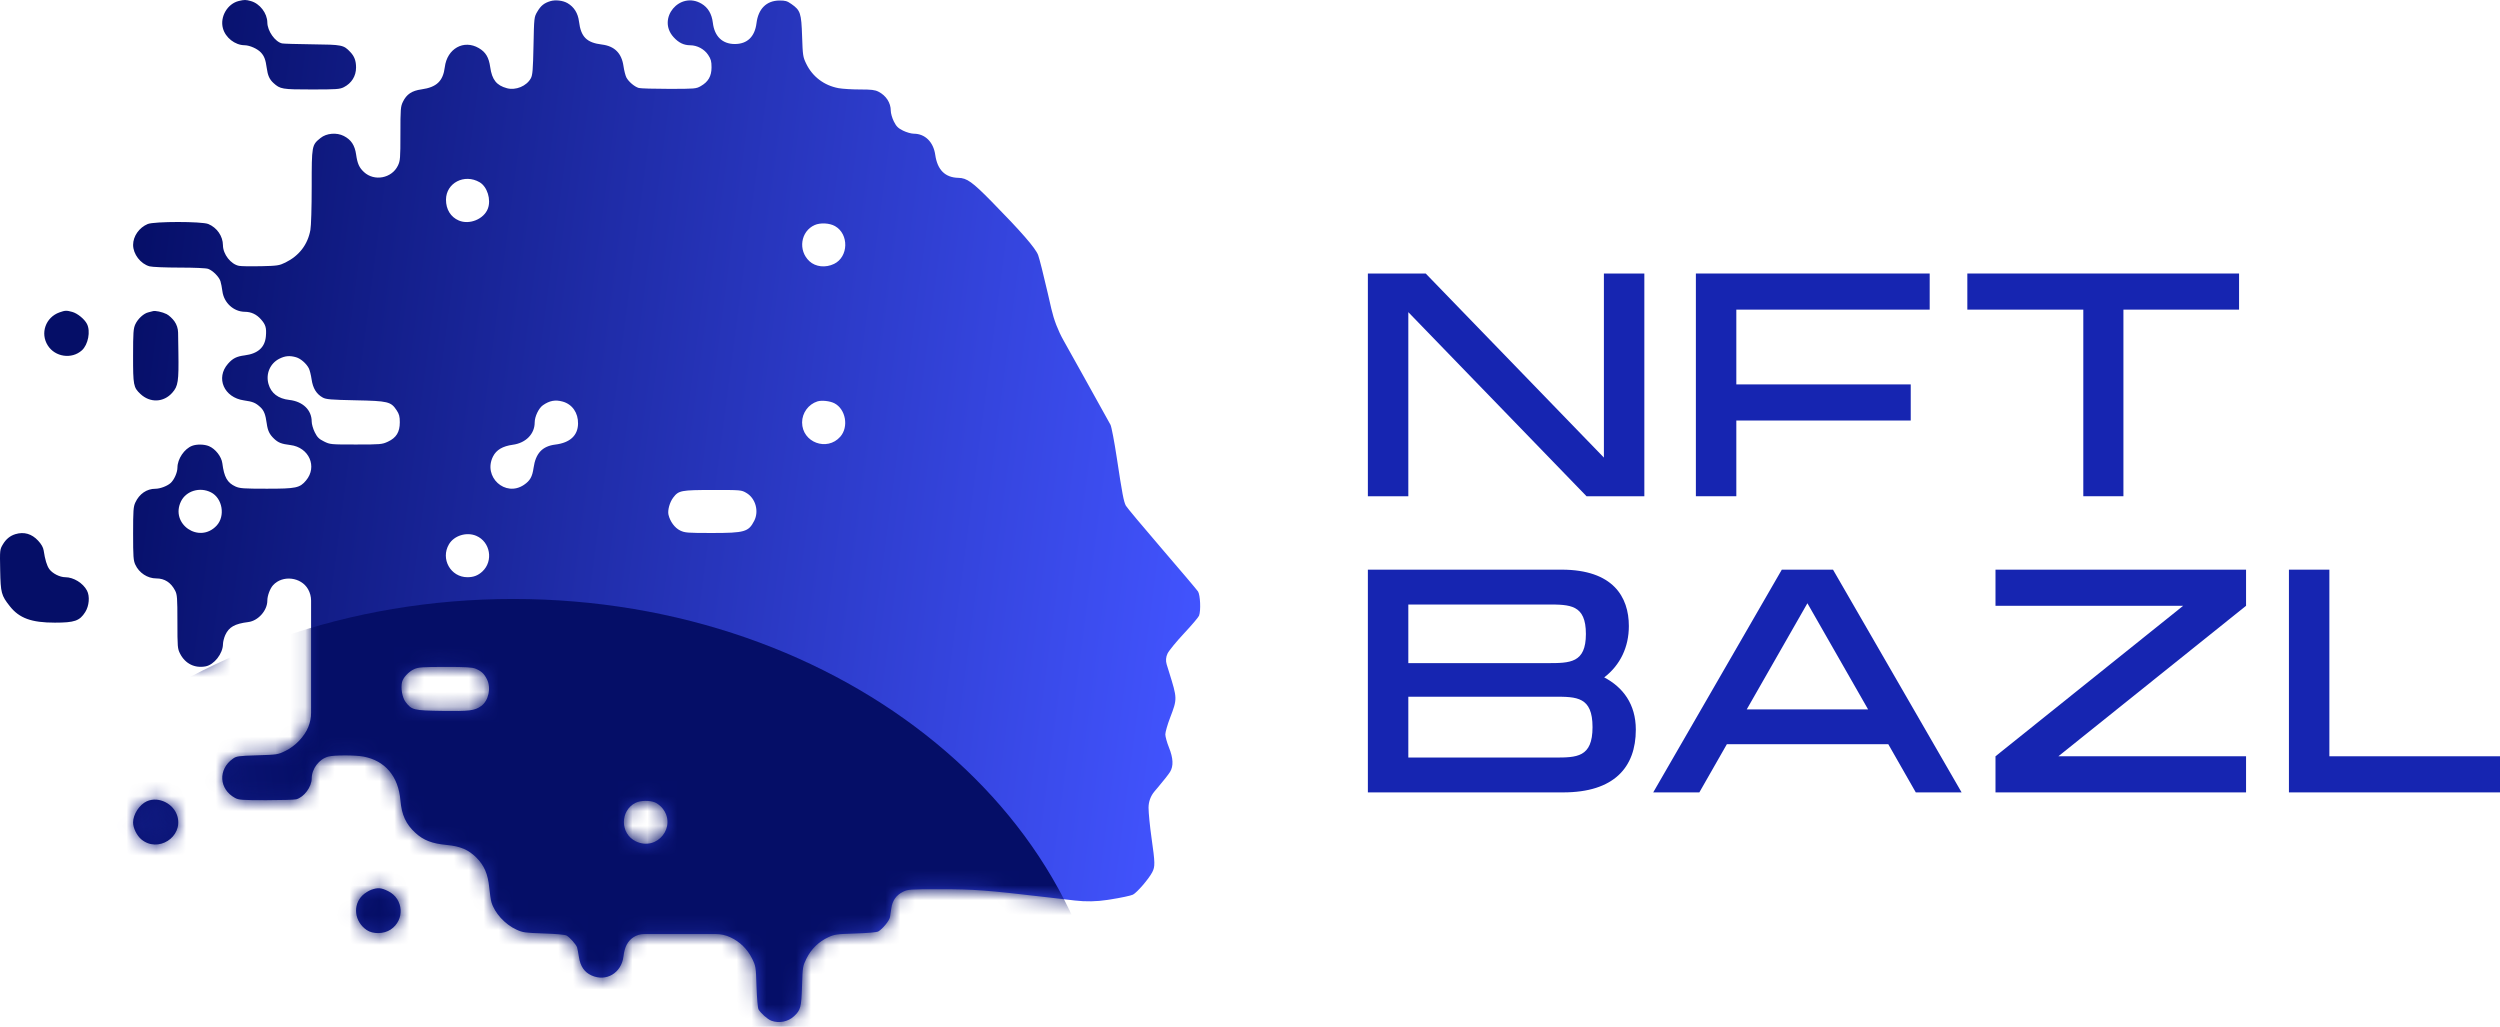 <?xml version="1.0" encoding="UTF-8"?> <svg xmlns="http://www.w3.org/2000/svg" width="168" height="69" viewBox="0 0 168 69" fill="none"> <path fill-rule="evenodd" clip-rule="evenodd" d="M16.052 0.065C15.287 0.246 14.771 1.127 14.979 1.897C15.15 2.531 15.787 3.032 16.434 3.04C16.782 3.044 17.302 3.276 17.536 3.531C17.76 3.774 17.849 4.013 17.924 4.566C17.992 5.072 18.111 5.337 18.38 5.581C18.831 5.99 18.961 6.012 20.945 6.012C22.611 6.012 22.836 5.996 23.104 5.86C23.629 5.593 23.927 5.113 23.927 4.535C23.927 4.084 23.816 3.786 23.539 3.495C23.088 3.019 23.002 3.002 20.986 2.978C19.967 2.966 19.054 2.939 18.958 2.918C18.488 2.814 17.972 2.085 17.965 1.513C17.957 0.885 17.459 0.238 16.854 0.071C16.518 -0.022 16.424 -0.023 16.052 0.065ZM36.988 0.076C36.567 0.202 36.346 0.379 36.109 0.782C35.892 1.15 35.891 1.161 35.851 3.08C35.817 4.707 35.789 5.048 35.671 5.263C35.383 5.788 34.659 6.088 34.065 5.928C33.368 5.741 33.062 5.356 32.943 4.514C32.849 3.852 32.64 3.502 32.175 3.231C31.164 2.64 30.045 3.267 29.891 4.511C29.774 5.451 29.343 5.862 28.323 6.006C27.676 6.097 27.322 6.333 27.077 6.839C26.92 7.161 26.908 7.323 26.908 8.985C26.908 10.652 26.895 10.807 26.737 11.134C26.325 11.983 25.155 12.205 24.463 11.566C24.14 11.267 24.019 10.999 23.932 10.39C23.843 9.76 23.596 9.387 23.102 9.136C22.618 8.89 21.941 8.949 21.54 9.273C20.95 9.749 20.946 9.77 20.946 12.524C20.946 13.947 20.909 15.181 20.858 15.457C20.677 16.442 20.101 17.19 19.176 17.644C18.763 17.846 18.642 17.864 17.534 17.89C16.876 17.905 16.216 17.894 16.066 17.866C15.515 17.763 14.985 17.086 14.982 16.479C14.978 15.871 14.582 15.297 13.998 15.054C13.564 14.873 10.361 14.873 9.927 15.054C9.351 15.294 8.945 15.874 8.945 16.456C8.945 17.079 9.444 17.73 10.051 17.898C10.216 17.944 11.119 17.982 12.058 17.982C13.064 17.982 13.858 18.017 13.991 18.068C14.309 18.187 14.724 18.607 14.815 18.9C14.857 19.036 14.916 19.336 14.945 19.567C15.044 20.346 15.701 20.949 16.457 20.953C16.885 20.956 17.24 21.123 17.542 21.466C17.853 21.82 17.915 22.032 17.868 22.593C17.806 23.342 17.335 23.766 16.441 23.881C15.901 23.95 15.642 24.08 15.321 24.444C14.479 25.401 15.053 26.716 16.394 26.906C16.993 26.99 17.18 27.068 17.5 27.365C17.74 27.588 17.842 27.852 17.926 28.465C17.991 28.943 18.113 29.195 18.421 29.485C18.701 29.75 18.919 29.834 19.512 29.907C20.769 30.061 21.345 31.365 20.564 32.29C20.141 32.791 19.902 32.841 17.924 32.841C16.371 32.841 16.111 32.823 15.823 32.692C15.275 32.444 15.059 32.061 14.941 31.131C14.884 30.684 14.475 30.162 14.04 29.98C13.728 29.851 13.226 29.84 12.914 29.958C12.388 30.156 11.927 30.838 11.924 31.422C11.922 31.754 11.706 32.242 11.464 32.46C11.238 32.664 10.757 32.845 10.439 32.845C9.863 32.845 9.363 33.188 9.094 33.769C8.963 34.05 8.945 34.306 8.945 35.857C8.945 37.406 8.963 37.664 9.093 37.946C9.35 38.501 9.913 38.87 10.504 38.87C11.062 38.87 11.489 39.147 11.769 39.69C11.906 39.957 11.922 40.177 11.922 41.782C11.922 43.484 11.931 43.594 12.103 43.929C12.447 44.6 13.084 44.917 13.812 44.781C14.389 44.673 14.976 43.925 14.984 43.288C14.986 43.134 15.054 42.86 15.136 42.679C15.384 42.136 15.772 41.916 16.685 41.802C17.348 41.719 17.965 41.025 17.965 40.361C17.965 40.034 18.143 39.555 18.35 39.326C18.985 38.627 20.236 38.772 20.704 39.599C20.836 39.832 20.905 40.095 20.905 40.363V44.172V47.892C20.905 48.221 20.842 48.547 20.718 48.852C20.458 49.494 19.852 50.131 19.194 50.454C18.673 50.71 18.637 50.715 17.287 50.757C16.019 50.797 15.89 50.814 15.652 50.984C14.638 51.704 14.712 53.033 15.797 53.623C16.041 53.756 16.271 53.772 17.884 53.772C18.881 53.772 19.794 53.745 19.912 53.712C20.437 53.566 20.944 52.878 20.947 52.309C20.951 51.661 21.44 51.014 22.056 50.844C22.441 50.737 23.857 50.736 24.419 50.841C25.879 51.115 26.77 52.167 26.908 53.781C26.993 54.769 27.279 55.388 27.917 55.97C28.468 56.472 29.031 56.689 30.029 56.783C30.939 56.869 31.483 57.102 32.017 57.635C32.535 58.151 32.788 58.74 32.875 59.627C32.914 60.03 32.981 60.48 33.025 60.628C33.241 61.359 33.931 62.115 34.709 62.472C35.127 62.665 35.281 62.687 36.535 62.728C37.362 62.755 37.973 62.811 38.075 62.869C38.293 62.992 38.724 63.479 38.781 63.669C38.806 63.749 38.862 64.044 38.906 64.325C39.003 64.94 39.274 65.334 39.749 65.549C40.74 65.998 41.766 65.384 41.899 64.263C41.973 63.635 42.179 63.238 42.565 62.984C42.776 62.844 43.024 62.77 43.277 62.77H45.755H48.116C48.448 62.77 48.777 62.843 49.078 62.984C49.718 63.283 50.224 63.777 50.534 64.405C50.79 64.924 50.796 64.962 50.839 66.302C50.864 67.088 50.921 67.739 50.974 67.831C51.118 68.086 51.581 68.496 51.829 68.59C52.346 68.784 52.965 68.662 53.361 68.288C53.805 67.87 53.851 67.695 53.896 66.263C53.937 64.967 53.944 64.923 54.2 64.405C54.511 63.776 55.018 63.282 55.656 62.985C56.078 62.79 56.221 62.77 57.483 62.73C58.311 62.705 58.919 62.65 59.021 62.593C59.306 62.431 59.76 61.877 59.806 61.634C59.83 61.508 59.872 61.235 59.899 61.029C59.965 60.53 60.225 60.159 60.663 59.938C61.009 59.764 61.103 59.757 63.167 59.757C65.503 59.757 66.249 59.814 70.564 60.319L72.237 60.515C72.964 60.6 73.698 60.586 74.421 60.474L74.611 60.444C75.315 60.334 76 60.188 76.134 60.12C76.41 59.977 77.199 59.062 77.43 58.616C77.629 58.233 77.624 58.001 77.382 56.304C77.272 55.531 77.182 54.618 77.182 54.276C77.182 53.874 77.325 53.485 77.585 53.178L77.822 52.899C78.174 52.484 78.537 52.022 78.627 51.874C78.868 51.481 78.844 50.951 78.552 50.225C78.419 49.894 78.31 49.499 78.31 49.349C78.31 49.198 78.452 48.702 78.625 48.247C79.122 46.946 79.122 46.961 78.55 45.127L78.402 44.651C78.327 44.409 78.346 44.148 78.457 43.921C78.551 43.726 79.051 43.116 79.567 42.564C80.082 42.013 80.537 41.477 80.576 41.375C80.706 41.034 80.66 39.976 80.505 39.745C80.428 39.63 79.331 38.334 78.068 36.865C76.805 35.397 75.721 34.099 75.658 33.982C75.514 33.712 75.417 33.2 75.047 30.756C74.883 29.674 74.693 28.68 74.626 28.547C74.558 28.414 73.695 26.858 72.706 25.089L71.468 22.873C71.097 22.21 70.822 21.497 70.652 20.757L70.411 19.707C70.137 18.515 69.845 17.359 69.762 17.138C69.589 16.676 68.614 15.555 66.639 13.546C65.342 12.226 64.972 11.962 64.407 11.951C63.513 11.934 62.992 11.416 62.848 10.402C62.726 9.542 62.161 8.985 61.41 8.985C61.239 8.985 60.914 8.892 60.686 8.779C60.349 8.611 60.234 8.497 60.066 8.161C59.952 7.933 59.86 7.61 59.86 7.438C59.86 6.91 59.545 6.423 59.037 6.164C58.794 6.04 58.562 6.012 57.783 6.012C57.258 6.012 56.614 5.973 56.353 5.925C55.382 5.746 54.599 5.154 54.177 4.28C53.958 3.829 53.944 3.729 53.901 2.437C53.85 0.879 53.789 0.695 53.183 0.27C52.891 0.065 52.768 0.03 52.365 0.035C51.503 0.047 50.956 0.593 50.836 1.561C50.722 2.471 50.21 2.961 49.375 2.958C48.542 2.956 48.011 2.44 47.904 1.533C47.833 0.932 47.576 0.501 47.135 0.243C45.674 -0.611 44.13 1.245 45.262 2.494C45.603 2.871 45.946 3.039 46.382 3.042C46.853 3.044 47.33 3.301 47.588 3.69C47.775 3.972 47.815 4.119 47.815 4.526C47.815 5.118 47.597 5.498 47.091 5.787C46.78 5.965 46.7 5.972 44.955 5.972C43.958 5.972 43.045 5.945 42.927 5.912C42.645 5.833 42.24 5.489 42.092 5.204C42.028 5.079 41.941 4.737 41.899 4.445C41.775 3.575 41.298 3.097 40.448 2.993C39.422 2.867 39.038 2.481 38.909 1.449C38.839 0.886 38.58 0.47 38.138 0.212C37.832 0.033 37.329 -0.026 36.988 0.076ZM32.231 12.247C32.744 12.546 33.015 13.413 32.784 14.021C32.515 14.727 31.546 15.123 30.833 14.819C30.286 14.586 29.968 14.07 29.971 13.418C29.975 12.292 31.21 11.652 32.231 12.247ZM56.112 15.194C57.062 15.73 57.024 17.263 56.049 17.734C55.476 18.01 54.806 17.938 54.394 17.555C53.614 16.832 53.8 15.544 54.744 15.124C55.126 14.954 55.743 14.985 56.112 15.194ZM3.997 20.992C3.066 21.323 2.688 22.394 3.212 23.217C3.706 23.995 4.825 24.154 5.502 23.543C5.924 23.163 6.098 22.256 5.843 21.766C5.674 21.439 5.205 21.057 4.854 20.96C4.469 20.853 4.379 20.857 3.997 20.992ZM10.27 20.911C10.226 20.928 10.093 20.962 9.974 20.988C9.662 21.056 9.263 21.422 9.092 21.795C8.963 22.078 8.944 22.347 8.943 23.91C8.941 25.889 8.968 26.033 9.435 26.473C10.084 27.085 10.997 27.05 11.578 26.39C11.97 25.944 12.017 25.64 11.988 23.684L11.968 22.35C11.964 22.078 11.878 21.813 11.721 21.591C11.588 21.404 11.352 21.186 11.197 21.108C10.91 20.963 10.416 20.858 10.27 20.911ZM19.893 24.006C20.202 24.094 20.581 24.421 20.751 24.746C20.813 24.865 20.898 25.202 20.94 25.495C21.025 26.091 21.268 26.486 21.695 26.719C21.913 26.838 22.248 26.866 23.886 26.9C26.084 26.945 26.269 26.99 26.653 27.569C26.826 27.83 26.867 27.986 26.867 28.38C26.866 29.037 26.632 29.419 26.069 29.68C25.678 29.862 25.58 29.871 23.922 29.871C22.22 29.872 22.178 29.868 21.772 29.666C21.434 29.499 21.32 29.385 21.152 29.048C21.038 28.821 20.946 28.497 20.946 28.327C20.946 27.552 20.349 26.977 19.439 26.875C18.695 26.791 18.216 26.424 18.042 25.803C17.848 25.114 18.155 24.41 18.784 24.1C19.166 23.911 19.471 23.885 19.893 24.006ZM37.807 26.985C38.458 27.165 38.859 27.742 38.845 28.477C38.829 29.27 38.3 29.754 37.318 29.875C36.444 29.983 35.995 30.463 35.856 31.439C35.771 32.038 35.622 32.302 35.21 32.582C33.956 33.432 32.44 32.04 33.132 30.672C33.355 30.231 33.78 29.98 34.464 29.887C35.339 29.767 35.931 29.162 35.931 28.386C35.931 27.994 36.202 27.429 36.482 27.233C36.929 26.921 37.315 26.849 37.807 26.985ZM56.071 27.099C56.835 27.493 57.047 28.689 56.468 29.346C55.578 30.357 53.901 29.73 53.901 28.386C53.901 27.75 54.326 27.168 54.928 26.975C55.212 26.884 55.772 26.945 56.071 27.099ZM14.178 33.086C14.952 33.479 15.155 34.68 14.555 35.323C13.397 36.565 11.42 35.22 12.161 33.694C12.505 32.986 13.432 32.706 14.178 33.086ZM50.157 33.125C50.772 33.484 51.015 34.349 50.684 34.997C50.303 35.742 50.041 35.817 47.843 35.817C46.191 35.817 46.026 35.804 45.704 35.649C45.346 35.476 45.028 35.045 44.922 34.589C44.853 34.294 45.003 33.75 45.239 33.44C45.603 32.959 45.76 32.929 47.889 32.927C49.797 32.925 49.818 32.927 50.157 33.125ZM1.038 35.894C0.678 36.003 0.401 36.23 0.189 36.59C-0.012 36.933 -0.015 36.961 0.012 38.326C0.042 39.844 0.087 40.012 0.661 40.739C1.296 41.544 2.115 41.842 3.686 41.842C5.011 41.842 5.351 41.724 5.727 41.132C5.992 40.715 6.046 40.07 5.846 39.689C5.582 39.184 4.942 38.789 4.388 38.789C4.019 38.789 3.522 38.536 3.311 38.241C3.149 38.014 3.027 37.609 2.935 36.995C2.903 36.786 2.783 36.572 2.562 36.333C2.135 35.871 1.613 35.72 1.038 35.894ZM32.006 36.008C32.95 36.411 33.171 37.699 32.416 38.403C32.127 38.672 31.823 38.789 31.412 38.789C30.282 38.789 29.591 37.559 30.169 36.577C30.513 35.99 31.354 35.73 32.006 36.008ZM31.963 44.938C32.346 45.098 32.529 45.267 32.717 45.635C33.02 46.226 32.834 47.091 32.328 47.45C31.895 47.757 31.541 47.801 29.728 47.773C27.795 47.744 27.669 47.714 27.26 47.179C27.031 46.879 26.916 46.237 27.019 45.829C27.095 45.527 27.468 45.13 27.831 44.966C28.114 44.837 28.383 44.818 29.911 44.817C31.311 44.815 31.726 44.84 31.963 44.938ZM9.868 53.846C9.368 54.069 8.939 54.731 8.943 55.276C8.945 55.645 9.193 56.15 9.497 56.405C10.603 57.332 12.301 56.262 11.927 54.873C11.693 54.008 10.661 53.493 9.868 53.846ZM44.015 53.922C44.159 53.982 44.373 54.144 44.489 54.282C45.527 55.512 44.177 57.238 42.725 56.537C41.663 56.024 41.658 54.467 42.717 53.946C43.041 53.787 43.662 53.775 44.015 53.922ZM24.944 59.795C24.772 59.856 24.51 60.024 24.361 60.167C23.684 60.822 23.816 61.934 24.639 62.496C25.059 62.784 25.789 62.771 26.247 62.469C27.218 61.828 27.13 60.404 26.087 59.886C25.616 59.652 25.396 59.634 24.944 59.795Z" fill="url(#paint0_linear_1675_6337)"></path> <path d="M107.782 30.75L95.807 18.38H91.921V33.347H94.639V20.977L106.614 33.347H110.5V18.38H107.782V30.75Z" fill="#1625B1"></path> <path d="M129.675 18.38H113.963V33.347H116.681V28.259H128.401V25.832H116.681V20.807H129.675V18.38Z" fill="#1625B1"></path> <path d="M150.465 18.38H132.205V20.807H139.998V33.347H142.694V20.807H150.465V18.38Z" fill="#1625B1"></path> <path d="M107.803 45.52C108.886 44.69 109.459 43.476 109.459 42.071C109.459 40.112 108.398 38.281 104.937 38.281H91.921V53.249H105.043C108.462 53.249 109.927 51.567 109.927 49.033C109.927 47.309 109.056 46.18 107.803 45.52ZM103.981 40.623C105.51 40.623 106.572 40.623 106.572 42.603C106.572 44.562 105.51 44.562 103.981 44.562H94.639V40.623H103.981ZM94.639 50.907V46.819H104.448C105.956 46.819 107.018 46.819 107.018 48.863C107.018 50.907 105.956 50.907 104.448 50.907H94.639Z" fill="#1625B1"></path> <path d="M131.82 53.249L123.178 38.281H119.738L111.096 53.249H114.196L116.044 50.012H126.894L128.741 53.249H131.82ZM121.458 40.538L125.535 47.67H117.381L121.458 40.538Z" fill="#1625B1"></path> <path d="M134.097 38.281V40.709H146.709L134.097 50.822V53.249H150.935V50.822H138.322L150.935 40.709V38.281H134.097Z" fill="#1625B1"></path> <path d="M156.534 38.281H153.816V53.249H168V50.822H156.534V38.281Z" fill="#1625B1"></path> <mask id="mask0_1675_6337" style="mask-type:alpha" maskUnits="userSpaceOnUse" x="0" y="0" width="81" height="69"> <path fill-rule="evenodd" clip-rule="evenodd" d="M16.052 0.065C15.287 0.246 14.771 1.127 14.979 1.897C15.15 2.531 15.787 3.032 16.434 3.04C16.782 3.044 17.302 3.276 17.536 3.531C17.76 3.774 17.849 4.013 17.924 4.566C17.992 5.072 18.111 5.337 18.38 5.581C18.831 5.99 18.961 6.012 20.945 6.012C22.611 6.012 22.836 5.996 23.104 5.86C23.629 5.593 23.927 5.113 23.927 4.535C23.927 4.084 23.816 3.786 23.539 3.495C23.088 3.019 23.002 3.002 20.986 2.978C19.967 2.966 19.054 2.939 18.958 2.918C18.488 2.814 17.972 2.085 17.965 1.513C17.957 0.885 17.459 0.238 16.854 0.071C16.518 -0.022 16.424 -0.023 16.052 0.065ZM36.988 0.076C36.567 0.202 36.346 0.379 36.109 0.782C35.892 1.15 35.891 1.161 35.851 3.08C35.817 4.707 35.789 5.048 35.671 5.263C35.383 5.788 34.659 6.088 34.065 5.928C33.368 5.741 33.062 5.356 32.943 4.514C32.849 3.852 32.64 3.502 32.175 3.231C31.164 2.64 30.045 3.267 29.891 4.511C29.774 5.451 29.343 5.862 28.323 6.006C27.676 6.097 27.322 6.333 27.077 6.839C26.92 7.161 26.908 7.323 26.908 8.985C26.908 10.652 26.895 10.807 26.737 11.134C26.325 11.983 25.155 12.205 24.463 11.566C24.14 11.267 24.019 10.999 23.932 10.39C23.843 9.76 23.596 9.387 23.102 9.136C22.618 8.89 21.941 8.949 21.54 9.273C20.95 9.749 20.946 9.77 20.946 12.524C20.946 13.947 20.909 15.181 20.858 15.457C20.677 16.442 20.101 17.19 19.176 17.644C18.763 17.846 18.642 17.864 17.534 17.89C16.876 17.905 16.216 17.894 16.066 17.866C15.515 17.763 14.985 17.086 14.982 16.479C14.978 15.871 14.582 15.297 13.998 15.054C13.564 14.873 10.361 14.873 9.927 15.054C9.351 15.294 8.945 15.874 8.945 16.456C8.945 17.079 9.444 17.73 10.051 17.898C10.216 17.944 11.119 17.982 12.058 17.982C13.064 17.982 13.858 18.017 13.991 18.068C14.309 18.187 14.724 18.607 14.815 18.9C14.857 19.036 14.916 19.336 14.945 19.567C15.044 20.346 15.701 20.949 16.457 20.953C16.885 20.956 17.24 21.123 17.542 21.466C17.853 21.82 17.915 22.032 17.868 22.593C17.806 23.342 17.335 23.766 16.441 23.881C15.901 23.95 15.642 24.08 15.321 24.444C14.479 25.401 15.053 26.716 16.394 26.906C16.993 26.99 17.18 27.068 17.5 27.365C17.74 27.588 17.842 27.852 17.926 28.465C17.991 28.943 18.113 29.195 18.421 29.485C18.701 29.75 18.919 29.834 19.512 29.907C20.769 30.061 21.345 31.365 20.564 32.29C20.141 32.791 19.902 32.841 17.924 32.841C16.371 32.841 16.111 32.823 15.823 32.692C15.275 32.444 15.059 32.061 14.941 31.131C14.884 30.684 14.475 30.162 14.04 29.98C13.728 29.851 13.226 29.84 12.914 29.958C12.388 30.156 11.927 30.838 11.924 31.422C11.922 31.754 11.706 32.242 11.464 32.46C11.238 32.664 10.757 32.845 10.439 32.845C9.863 32.845 9.363 33.188 9.094 33.769C8.963 34.05 8.945 34.306 8.945 35.857C8.945 37.406 8.963 37.664 9.093 37.946C9.35 38.501 9.913 38.87 10.504 38.87C11.062 38.87 11.489 39.147 11.769 39.69C11.906 39.957 11.922 40.177 11.922 41.782C11.922 43.484 11.931 43.594 12.103 43.929C12.447 44.6 13.084 44.917 13.812 44.781C14.389 44.673 14.976 43.925 14.984 43.288C14.986 43.134 15.054 42.86 15.136 42.679C15.384 42.136 15.772 41.916 16.685 41.802C17.348 41.719 17.965 41.025 17.965 40.361C17.965 40.034 18.143 39.555 18.35 39.326C18.985 38.627 20.236 38.772 20.704 39.599C20.836 39.832 20.905 40.095 20.905 40.363V44.172V47.892C20.905 48.221 20.842 48.547 20.718 48.852C20.458 49.494 19.852 50.131 19.194 50.454C18.673 50.71 18.637 50.715 17.287 50.757C16.019 50.797 15.89 50.814 15.652 50.984C14.638 51.704 14.712 53.033 15.797 53.623C16.041 53.756 16.271 53.772 17.884 53.772C18.881 53.772 19.794 53.745 19.912 53.712C20.437 53.566 20.944 52.878 20.947 52.309C20.951 51.661 21.44 51.014 22.056 50.844C22.441 50.737 23.857 50.736 24.419 50.841C25.879 51.115 26.77 52.167 26.908 53.781C26.993 54.769 27.279 55.388 27.917 55.97C28.468 56.472 29.031 56.689 30.029 56.783C30.939 56.869 31.483 57.102 32.017 57.635C32.535 58.151 32.788 58.74 32.875 59.627C32.914 60.03 32.981 60.48 33.025 60.628C33.241 61.359 33.931 62.115 34.709 62.472C35.127 62.665 35.281 62.687 36.536 62.728C37.362 62.755 37.973 62.811 38.075 62.869C38.293 62.992 38.724 63.479 38.781 63.669C38.806 63.749 38.862 64.044 38.906 64.325C39.003 64.94 39.274 65.334 39.749 65.549C40.74 65.998 41.766 65.384 41.899 64.263C41.973 63.635 42.179 63.238 42.565 62.984C42.776 62.844 43.024 62.77 43.277 62.77H45.755H48.116C48.448 62.77 48.777 62.843 49.078 62.984C49.718 63.283 50.224 63.777 50.534 64.405C50.79 64.924 50.796 64.962 50.839 66.302C50.864 67.088 50.922 67.739 50.974 67.831C51.118 68.086 51.581 68.496 51.829 68.59C52.346 68.784 52.965 68.662 53.361 68.288C53.805 67.87 53.851 67.695 53.896 66.263C53.937 64.967 53.944 64.923 54.2 64.405C54.511 63.776 55.018 63.282 55.656 62.985C56.078 62.79 56.221 62.77 57.483 62.73C58.311 62.705 58.919 62.65 59.021 62.593C59.306 62.431 59.76 61.877 59.806 61.634C59.83 61.508 59.872 61.235 59.899 61.029C59.965 60.53 60.225 60.159 60.663 59.938C61.009 59.764 61.103 59.757 63.167 59.757C65.503 59.757 66.249 59.814 70.564 60.319L72.237 60.515C72.964 60.6 73.698 60.586 74.421 60.474L74.611 60.444C75.315 60.334 76 60.188 76.134 60.12C76.41 59.977 77.199 59.062 77.43 58.616C77.629 58.233 77.624 58 77.382 56.304C77.272 55.531 77.182 54.618 77.182 54.276C77.182 53.874 77.325 53.485 77.585 53.178L77.822 52.899C78.174 52.484 78.537 52.022 78.627 51.874C78.868 51.481 78.844 50.951 78.552 50.225C78.419 49.894 78.31 49.499 78.31 49.349C78.31 49.198 78.452 48.702 78.625 48.247C79.122 46.946 79.122 46.961 78.55 45.127L78.402 44.651C78.327 44.409 78.346 44.148 78.457 43.921C78.551 43.726 79.051 43.116 79.567 42.564C80.083 42.013 80.537 41.477 80.576 41.375C80.706 41.034 80.66 39.976 80.505 39.745C80.428 39.63 79.331 38.334 78.068 36.865C76.805 35.397 75.721 34.099 75.658 33.982C75.514 33.712 75.417 33.2 75.047 30.756C74.883 29.674 74.693 28.68 74.626 28.547C74.558 28.414 73.695 26.858 72.706 25.089L71.468 22.873C71.097 22.21 70.822 21.497 70.652 20.757L70.411 19.707C70.137 18.515 69.845 17.359 69.762 17.138C69.589 16.676 68.614 15.555 66.639 13.546C65.342 12.226 64.972 11.962 64.407 11.951C63.513 11.934 62.992 11.416 62.848 10.402C62.726 9.542 62.161 8.985 61.41 8.985C61.239 8.985 60.914 8.892 60.686 8.779C60.349 8.611 60.234 8.497 60.066 8.161C59.952 7.933 59.86 7.61 59.86 7.438C59.86 6.91 59.545 6.423 59.037 6.164C58.794 6.04 58.562 6.012 57.783 6.012C57.258 6.012 56.614 5.973 56.353 5.925C55.382 5.746 54.599 5.154 54.177 4.28C53.958 3.829 53.944 3.729 53.901 2.437C53.85 0.879 53.789 0.695 53.183 0.27C52.891 0.065 52.768 0.03 52.365 0.035C51.503 0.047 50.956 0.593 50.836 1.561C50.722 2.471 50.21 2.961 49.375 2.958C48.542 2.956 48.011 2.44 47.904 1.533C47.833 0.932 47.576 0.501 47.135 0.243C45.674 -0.611 44.13 1.245 45.262 2.494C45.603 2.871 45.946 3.039 46.382 3.042C46.853 3.044 47.33 3.301 47.588 3.69C47.775 3.972 47.815 4.119 47.815 4.526C47.815 5.118 47.597 5.498 47.091 5.787C46.78 5.965 46.7 5.972 44.955 5.972C43.958 5.972 43.045 5.945 42.927 5.912C42.645 5.833 42.24 5.489 42.092 5.204C42.028 5.079 41.941 4.737 41.899 4.445C41.775 3.575 41.298 3.097 40.448 2.993C39.422 2.867 39.038 2.481 38.909 1.449C38.839 0.886 38.58 0.47 38.138 0.212C37.833 0.033 37.329 -0.026 36.988 0.076ZM32.231 12.247C32.744 12.546 33.015 13.413 32.784 14.021C32.515 14.727 31.546 15.123 30.833 14.819C30.286 14.586 29.968 14.07 29.971 13.418C29.975 12.292 31.21 11.652 32.231 12.247ZM56.112 15.194C57.062 15.73 57.024 17.263 56.049 17.734C55.476 18.01 54.806 17.938 54.394 17.555C53.614 16.832 53.8 15.544 54.744 15.124C55.126 14.954 55.743 14.985 56.112 15.194ZM3.997 20.992C3.066 21.323 2.688 22.394 3.212 23.217C3.706 23.995 4.825 24.154 5.502 23.543C5.924 23.163 6.098 22.256 5.843 21.766C5.674 21.439 5.205 21.057 4.854 20.96C4.469 20.853 4.379 20.857 3.997 20.992ZM10.27 20.911C10.226 20.928 10.093 20.962 9.974 20.988C9.662 21.056 9.263 21.422 9.092 21.795C8.963 22.078 8.944 22.347 8.943 23.91C8.941 25.889 8.968 26.033 9.435 26.473C10.084 27.085 10.997 27.05 11.578 26.39C11.97 25.944 12.017 25.64 11.988 23.684L11.968 22.35C11.964 22.078 11.878 21.813 11.721 21.591C11.588 21.404 11.352 21.186 11.197 21.108C10.91 20.963 10.416 20.858 10.27 20.911ZM19.893 24.006C20.202 24.094 20.581 24.421 20.751 24.746C20.813 24.865 20.898 25.202 20.94 25.495C21.025 26.091 21.268 26.486 21.695 26.719C21.913 26.838 22.248 26.866 23.886 26.9C26.084 26.945 26.269 26.99 26.653 27.569C26.826 27.83 26.867 27.986 26.867 28.38C26.866 29.037 26.632 29.419 26.069 29.68C25.678 29.862 25.58 29.871 23.922 29.871C22.22 29.872 22.178 29.868 21.772 29.666C21.434 29.499 21.32 29.385 21.152 29.048C21.038 28.821 20.946 28.497 20.946 28.327C20.946 27.552 20.349 26.977 19.439 26.875C18.695 26.791 18.216 26.424 18.042 25.803C17.848 25.114 18.155 24.41 18.784 24.1C19.166 23.911 19.471 23.885 19.893 24.006ZM37.807 26.985C38.458 27.165 38.859 27.742 38.845 28.477C38.829 29.27 38.3 29.754 37.318 29.875C36.444 29.983 35.995 30.463 35.856 31.439C35.771 32.038 35.622 32.302 35.21 32.582C33.956 33.432 32.44 32.04 33.132 30.672C33.355 30.231 33.78 29.98 34.464 29.887C35.339 29.767 35.931 29.162 35.931 28.386C35.931 27.994 36.202 27.429 36.482 27.233C36.929 26.921 37.315 26.849 37.807 26.985ZM56.071 27.099C56.835 27.493 57.047 28.689 56.468 29.346C55.578 30.357 53.901 29.73 53.901 28.386C53.901 27.75 54.326 27.168 54.928 26.975C55.212 26.884 55.772 26.945 56.071 27.099ZM14.178 33.086C14.952 33.479 15.155 34.68 14.555 35.323C13.397 36.565 11.42 35.22 12.161 33.694C12.505 32.986 13.432 32.706 14.178 33.086ZM50.157 33.125C50.772 33.484 51.015 34.349 50.684 34.997C50.303 35.742 50.041 35.817 47.843 35.817C46.191 35.817 46.026 35.804 45.704 35.649C45.346 35.476 45.028 35.045 44.922 34.589C44.853 34.294 45.003 33.75 45.239 33.44C45.603 32.959 45.76 32.929 47.889 32.927C49.797 32.925 49.818 32.927 50.157 33.125ZM1.038 35.894C0.678 36.003 0.401 36.23 0.189 36.59C-0.012 36.933 -0.015 36.961 0.012 38.326C0.042 39.844 0.087 40.012 0.661 40.739C1.296 41.544 2.115 41.842 3.686 41.842C5.011 41.842 5.351 41.724 5.727 41.132C5.992 40.715 6.046 40.07 5.846 39.689C5.582 39.184 4.942 38.789 4.388 38.789C4.019 38.789 3.522 38.536 3.311 38.241C3.149 38.014 3.027 37.609 2.935 36.995C2.903 36.786 2.783 36.572 2.562 36.333C2.135 35.871 1.613 35.72 1.038 35.894ZM32.006 36.008C32.95 36.411 33.171 37.699 32.416 38.403C32.127 38.672 31.823 38.789 31.412 38.789C30.282 38.789 29.591 37.559 30.169 36.577C30.513 35.99 31.354 35.73 32.006 36.008ZM31.963 44.938C32.346 45.098 32.529 45.267 32.717 45.635C33.02 46.226 32.834 47.091 32.328 47.45C31.895 47.757 31.541 47.801 29.728 47.773C27.795 47.744 27.669 47.714 27.26 47.179C27.031 46.879 26.916 46.237 27.019 45.829C27.095 45.527 27.468 45.13 27.831 44.966C28.114 44.837 28.383 44.818 29.911 44.817C31.311 44.815 31.726 44.84 31.963 44.938ZM9.868 53.846C9.368 54.068 8.939 54.731 8.943 55.276C8.945 55.645 9.193 56.15 9.497 56.405C10.603 57.332 12.301 56.262 11.927 54.873C11.693 54.008 10.661 53.493 9.868 53.846ZM44.015 53.922C44.159 53.982 44.373 54.144 44.489 54.282C45.527 55.512 44.177 57.238 42.725 56.537C41.663 56.024 41.658 54.467 42.717 53.946C43.041 53.786 43.662 53.775 44.015 53.922ZM24.944 59.795C24.772 59.856 24.51 60.024 24.361 60.167C23.684 60.822 23.816 61.934 24.639 62.496C25.059 62.784 25.789 62.771 26.247 62.469C27.218 61.828 27.13 60.404 26.087 59.886C25.616 59.652 25.396 59.634 24.944 59.795Z" fill="url(#paint1_linear_1675_6337)"></path> </mask> <g mask="url(#mask0_1675_6337)"> <path d="M34.49 106.388C12.301 106.388 -5.686 91.583 -5.686 73.32C-5.686 55.056 12.301 40.251 34.49 40.251C56.678 40.251 74.666 55.056 74.666 73.32C74.666 91.583 56.678 106.388 34.49 106.388Z" fill="url(#paint2_linear_1675_6337)"></path> </g> <defs> <linearGradient id="paint0_linear_1675_6337" x1="80.652" y1="44.516" x2="6.163" y2="34.773" gradientUnits="userSpaceOnUse"> <stop stop-color="#4254FF"></stop> <stop offset="1" stop-color="#050E67"></stop> </linearGradient> <linearGradient id="paint1_linear_1675_6337" x1="80.652" y1="44.516" x2="6.163" y2="34.773" gradientUnits="userSpaceOnUse"> <stop stop-color="#4254FF"></stop> <stop offset="1" stop-color="#050E67"></stop> </linearGradient> <linearGradient id="paint2_linear_1675_6337" x1="-45.863" y1="116.186" x2="28.262" y2="106.156" gradientUnits="userSpaceOnUse"> <stop stop-color="#4254FF"></stop> <stop offset="1" stop-color="#050E67"></stop> </linearGradient> </defs> </svg> 